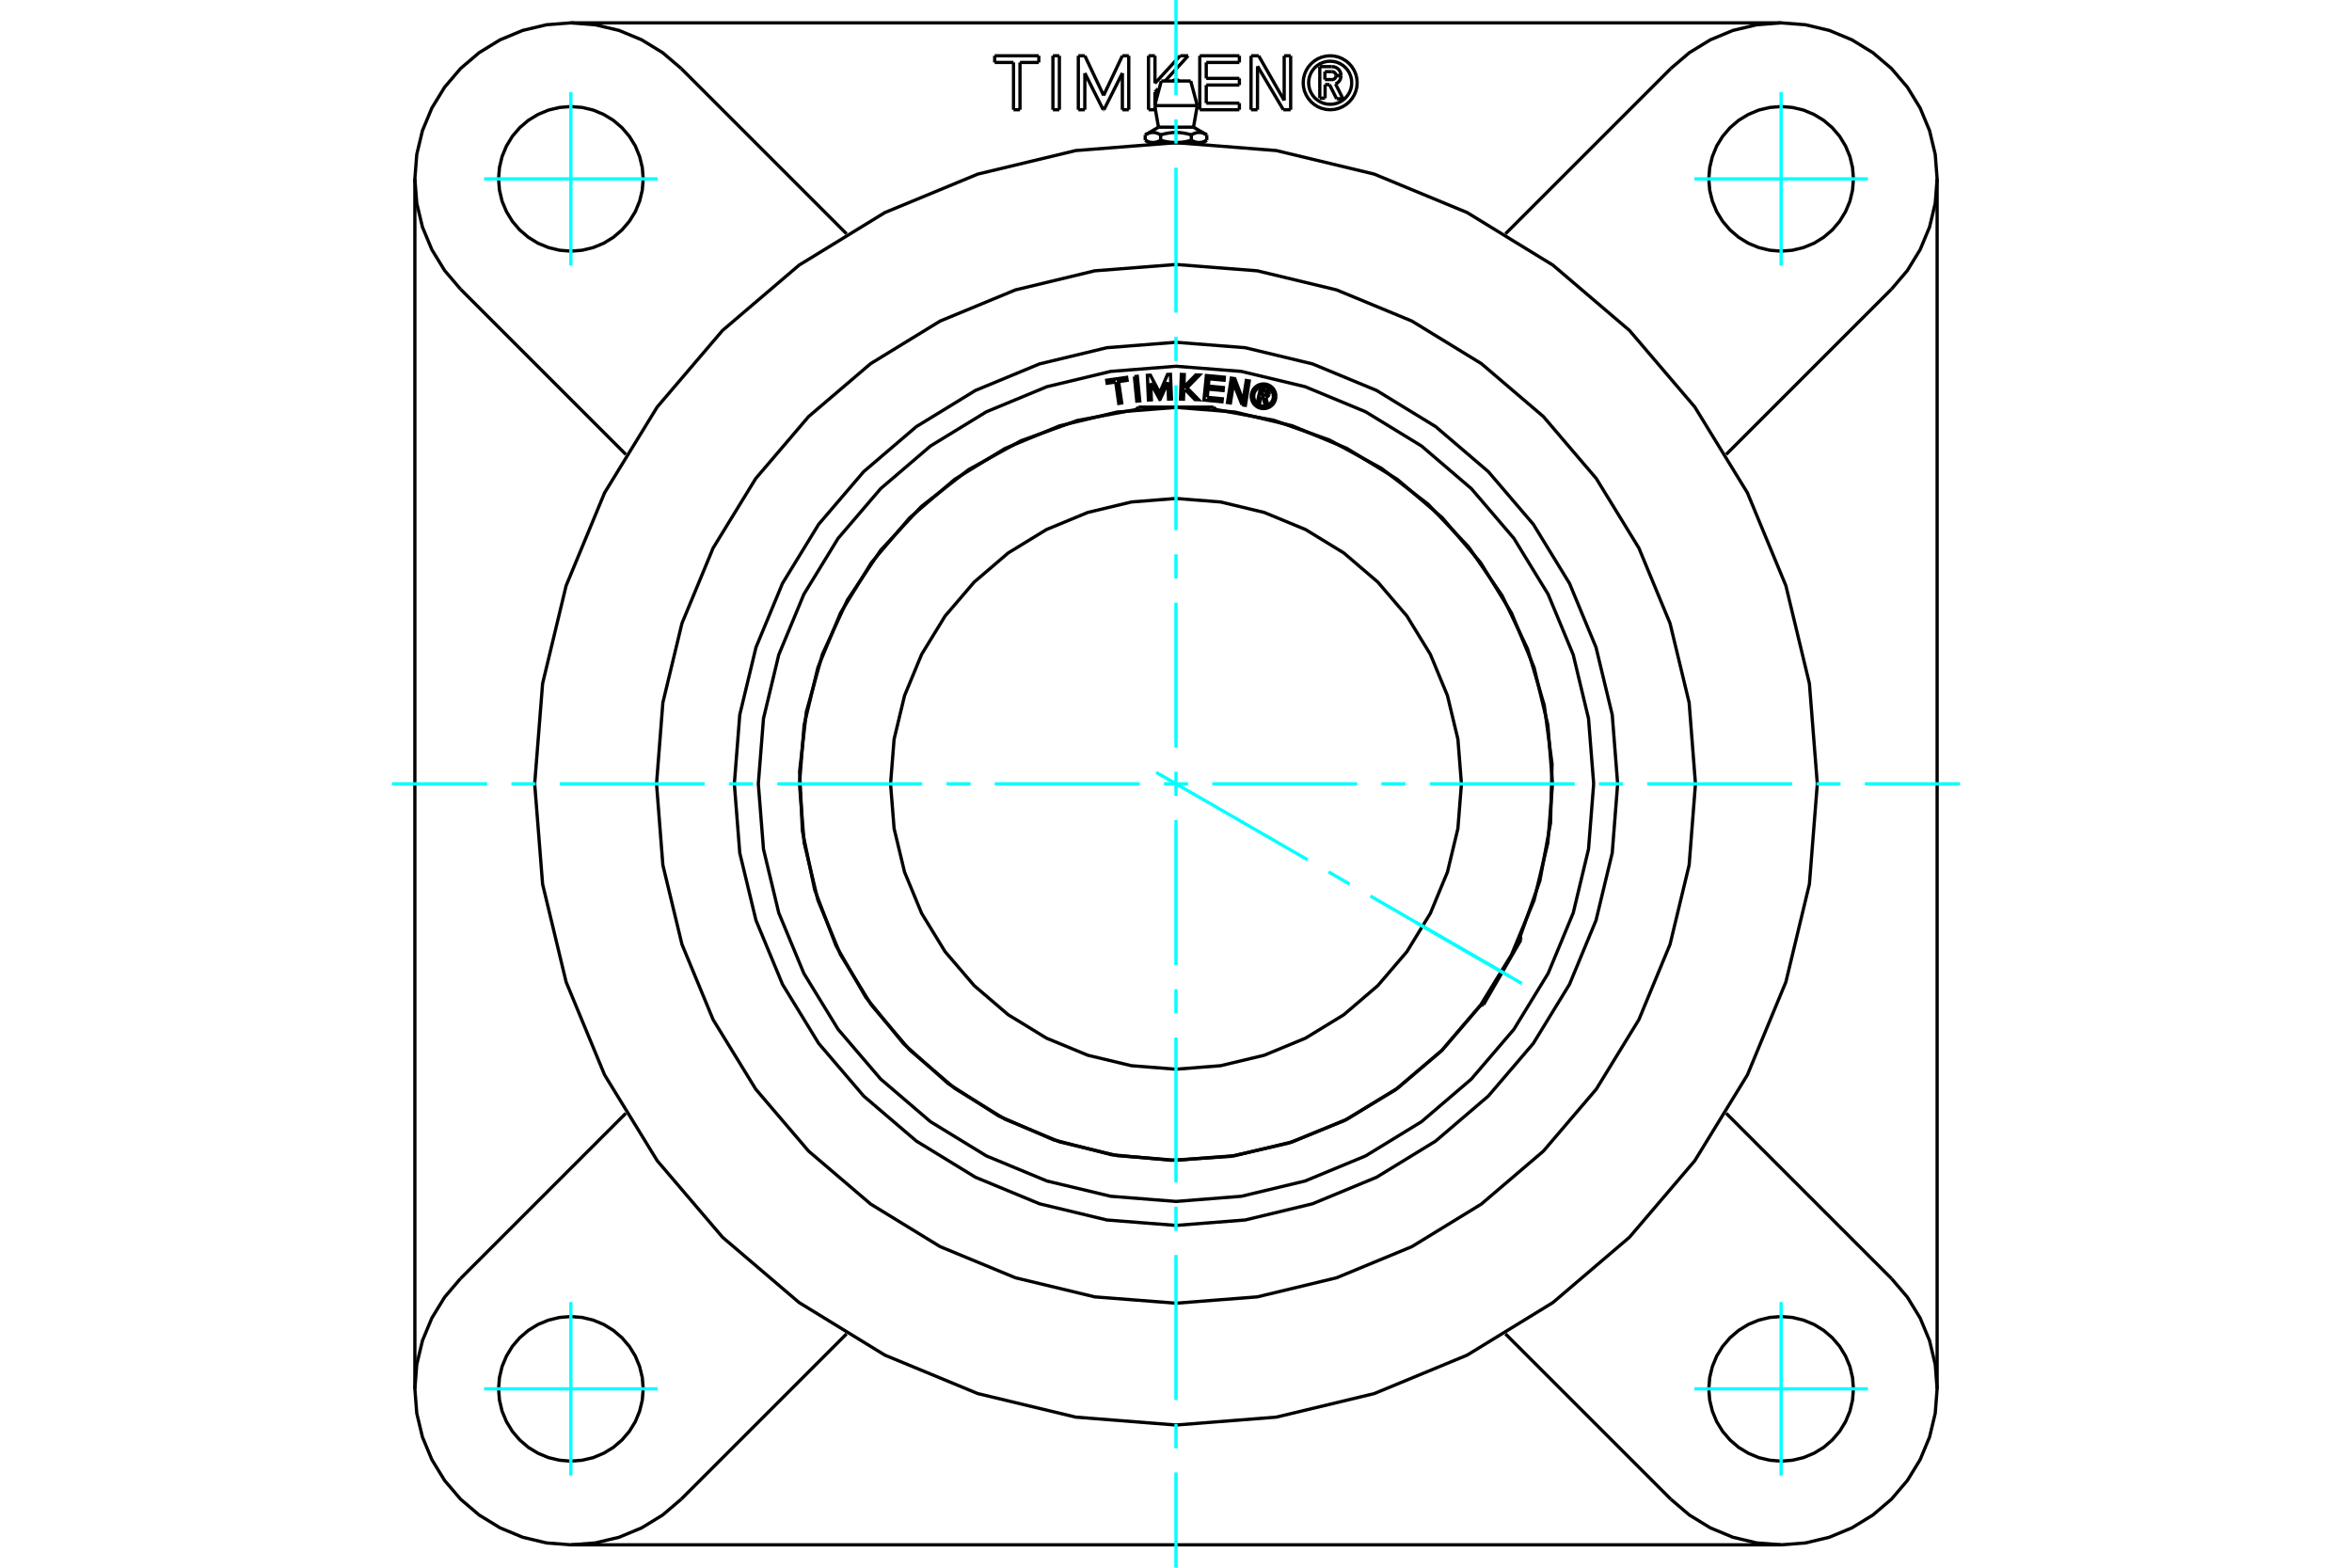 <?xml version="1.0" standalone="no"?>
<!DOCTYPE svg PUBLIC "-//W3C//DTD SVG 1.1//EN"
	"http://www.w3.org/Graphics/SVG/1.1/DTD/svg11.dtd">
<svg xmlns="http://www.w3.org/2000/svg" height="100%" width="100%" viewBox="0 0 36000 24000">
	<rect x="-1800" y="-1200" width="39600" height="26400" style="fill:#FFF"/>
	<g style="fill:none; fill-rule:evenodd" transform="matrix(1 0 0 1 0 0)">
		<g style="fill:none; stroke:#000; stroke-width:50; shape-rendering:geometricPrecision">
			<polyline points="23763,12000 23692,11099 23481,10219 23135,9384 22662,8613 22075,7925 21387,7338 20616,6865 19781,6519 18901,6308 18000,6237 17099,6308 16219,6519 15384,6865 14613,7338 13925,7925 13338,8613 12865,9384 12519,10219 12308,11099 12237,12000 12308,12901 12519,13781 12865,14616 13338,15387 13925,16075 14613,16662 15384,17135 16219,17481 17099,17692 18000,17763 18901,17692 19781,17481 20616,17135 21387,16662 22075,16075 22662,15387 23135,14616 23481,13781 23692,12901 23763,12000"/>
			<polyline points="22369,12000 22315,11317 22155,10650 21893,10017 21535,9432 21089,8911 20568,8465 19983,8107 19350,7845 18683,7685 18000,7631 17317,7685 16650,7845 16017,8107 15432,8465 14911,8911 14465,9432 14107,10017 13845,10650 13685,11317 13631,12000 13685,12683 13845,13350 14107,13983 14465,14568 14911,15089 15432,15535 16017,15893 16650,16155 17317,16315 18000,16369 18683,16315 19350,16155 19983,15893 20568,15535 21089,15089 21535,14568 21893,13983 22155,13350 22315,12683 22369,12000"/>
			<line x1="23281" y1="14386" x2="22707" y2="15381"/>
			<line x1="17426" y1="6233" x2="18574" y2="6233"/>
			<polyline points="18478,6083 18709,6105 18704,6151 18428,6124 18465,5749 18740,5775 18736,5821 18505,5799 18494,5911 18725,5933 18721,5979 18490,5957 18478,6083"/>
			<polyline points="17613,5865 17623,6121 17578,6123 17562,5746 17608,5744 17750,6015 17870,5733 17915,5731 17931,6108 17886,6110 17875,5854 17757,6115 17752,6116 17613,5865"/>
			<polyline points="17077,5848 16946,5867 16939,5821 17245,5777 17252,5823 17121,5842 17169,6169 17124,6176 17077,5848"/>
			<polyline points="17363,5765 17408,5761 17445,6137 17400,6141 17363,5765"/>
			<polyline points="18141,5965 18119,5987 18114,6111 18069,6109 18082,5732 18127,5734 18121,5926 18303,5740 18359,5742 18168,5937 18346,6119 18290,6117 18141,5965"/>
			<polyline points="19011,6197 18881,5868 18833,6169 18788,6162 18847,5789 18900,5797 19027,6134 19076,5825 19121,5832 19062,6205 19011,6197"/>
			<polyline points="19529,6067 19526,6037 19520,6008 19508,5981 19493,5956 19474,5933 19451,5914 19426,5898 19398,5887 19370,5880 19340,5878 19311,5880 19282,5887 19254,5898 19229,5914 19207,5933 19187,5956 19172,5981 19161,6008 19154,6037 19151,6067 19154,6096 19161,6125 19172,6152 19187,6178 19207,6200 19229,6219 19254,6235 19282,6246 19311,6253 19340,6255 19370,6253 19398,6246 19426,6235 19451,6219 19474,6200 19493,6178 19508,6152 19520,6125 19526,6096 19529,6067"/>
			<polyline points="23268,14338 23569,13486 23733,12598 23756,11695 23637,10799 23381,9933 22992,9118 22480,8374 21858,7718 21142,7168 20349,6736 19497,6434 18609,6269"/>
			<polyline points="17391,6269 16490,6437 15628,6747 14826,7189 14104,7752 13480,8423 12971,9184 12588,10016 12342,10899 12239,11809 12282,12724 12469,13620 12795,14476 13253,15269 13831,15980 14514,16590 15285,17084 16125,17450 17012,17678 17924,17763 18838,17703 19731,17498 20580,17154 21364,16681 22062,16089 22659,15394"/>
			<polyline points="24393,12000 24314,11000 24080,10024 23696,9098 23172,8242 22520,7480 21758,6828 20902,6304 19976,5920 19000,5686 18000,5607 17000,5686 16024,5920 15098,6304 14242,6828 13480,7480 12828,8242 12304,9098 11920,10024 11686,11000 11607,12000 11686,13000 11920,13976 12304,14902 12828,15758 13480,16520 14242,17172 15098,17696 16024,18080 17000,18314 18000,18393 19000,18314 19976,18080 20902,17696 21758,17172 22520,16520 23172,15758 23696,14902 24080,13976 24314,13000 24393,12000"/>
			<polyline points="19491,6067 19489,6043 19484,6020 19475,5998 19462,5978 19447,5960 19429,5944 19409,5932 19387,5923 19364,5917 19340,5916 19316,5917 19293,5923 19272,5932 19251,5944 19233,5960 19218,5978 19206,5998 19196,6020 19191,6043 19189,6067 19191,6090 19196,6113 19206,6135 19218,6155 19233,6173 19251,6189 19272,6201 19293,6210 19316,6216 19340,6218 19364,6216 19387,6210 19409,6201 19429,6189 19447,6173 19462,6155 19475,6135 19484,6113 19489,6090 19491,6067"/>
			<polyline points="19303,6072 19282,6164 19246,6157 19293,5941 19373,5958"/>
			<polyline points="19425,6034 19427,6023 19426,6013 19424,6003 19421,5994 19415,5985 19409,5977 19401,5970 19393,5965 19383,5961 19373,5958"/>
			<polyline points="19425,6034 19391,6026 19391,6022 19391,6017 19390,6013 19389,6009 19387,6005 19384,6002 19381,5999 19377,5996 19373,5995 19369,5993 19321,5983 19309,6037 19358,6048 19362,6048 19366,6048 19370,6047 19375,6046 19378,6044 19382,6041 19385,6038 19387,6035 19389,6031 19391,6027 19425,6035"/>
			<polyline points="19375,6083 19385,6080 19395,6075 19403,6070 19411,6062 19417,6054 19422,6045 19425,6035"/>
			<polyline points="19375,6083 19404,6195 19360,6185 19332,6078 19303,6072"/>
			<polyline points="24760,12000 24677,10942 24429,9911 24023,8931 23469,8026 22780,7220 21974,6531 21069,5977 20089,5571 19058,5323 18000,5240 16942,5323 15911,5571 14931,5977 14026,6531 13220,7220 12531,8026 11977,8931 11571,9911 11323,10942 11240,12000 11323,13058 11571,14089 11977,15069 12531,15974 13220,16780 14026,17469 14931,18023 15911,18429 16942,18677 18000,18760 19058,18677 20089,18429 21069,18023 21974,17469 22780,16780 23469,15974 24023,15069 24429,14089 24677,13058 24760,12000"/>
			<line x1="17775" y1="1240" x2="18225" y2="1240"/>
			<line x1="17674" y1="1617" x2="18326" y2="1617"/>
			<line x1="17732" y1="1947" x2="18268" y2="1947"/>
			<line x1="18353" y1="2183" x2="18408" y2="2183"/>
			<line x1="18000" y1="2183" x2="18353" y2="2183"/>
			<line x1="17647" y1="2183" x2="18000" y2="2183"/>
			<line x1="17592" y1="2183" x2="17647" y2="2183"/>
			<line x1="17529" y1="2065" x2="17529" y2="2147"/>
			<polyline points="18000,2183 17994,2183 17987,2183 17981,2183 17974,2183 17968,2183 17961,2182 17955,2182 17948,2181 17942,2181 17935,2180 17929,2180 17923,2179 17916,2178 17910,2178 17903,2177 17896,2176 17890,2175 17883,2174 17877,2173 17870,2172 17863,2170 17857,2169 17850,2168 17843,2166 17836,2165 17829,2163 17822,2162 17815,2160 17808,2159 17801,2157 17794,2155 17787,2153 17779,2151 17772,2149 17765,2147 17761,2149 17757,2151 17754,2153 17750,2155 17746,2157 17743,2159 17739,2160 17736,2162 17732,2163 17729,2165 17725,2166 17722,2168 17719,2169 17715,2170 17712,2172 17709,2173 17705,2174 17702,2175 17699,2176 17695,2177 17692,2178 17689,2178 17686,2179 17682,2180 17679,2180 17676,2181 17673,2181 17669,2182 17666,2182 17663,2183 17660,2183 17657,2183 17653,2183 17650,2183 17647,2183 17644,2183 17640,2183 17637,2183 17634,2183 17631,2183 17628,2182 17624,2182 17621,2181 17618,2181 17615,2180 17611,2180 17608,2179 17605,2178 17602,2178 17598,2177 17595,2176 17592,2175 17589,2174 17585,2173 17582,2172 17579,2170 17575,2169 17572,2168 17568,2166 17565,2165 17561,2163 17558,2162 17555,2160 17551,2159 17547,2157 17544,2155 17540,2153 17537,2151 17533,2149 17529,2147"/>
			<line x1="17765" y1="2065" x2="17765" y2="2147"/>
			<polyline points="17529,2065 17537,2060 17544,2056 17552,2053 17559,2049 17566,2046 17573,2043 17580,2041 17586,2038 17593,2036 17599,2034 17606,2033 17612,2031 17619,2030 17625,2029 17631,2029 17637,2028 17644,2028 17650,2028 17656,2028 17662,2029 17669,2029 17675,2030 17681,2031 17688,2033 17694,2034 17701,2036 17707,2038 17714,2041 17721,2043 17728,2046 17735,2049 17742,2053 17749,2056 17757,2060 17765,2065"/>
			<polyline points="18235,2147 18228,2149 18221,2151 18213,2153 18206,2155 18199,2157 18192,2159 18185,2160 18178,2162 18171,2163 18164,2165 18157,2166 18150,2168 18143,2169 18137,2170 18130,2172 18123,2173 18117,2174 18110,2175 18104,2176 18097,2177 18090,2178 18084,2178 18077,2179 18071,2180 18065,2180 18058,2181 18052,2181 18045,2182 18039,2182 18032,2183 18026,2183 18019,2183 18013,2183 18006,2183 18000,2183"/>
			<line x1="18235" y1="2065" x2="18235" y2="2147"/>
			<polyline points="17765,2065 17780,2060 17795,2056 17810,2053 17824,2049 17838,2046 17852,2043 17865,2041 17879,2038 17892,2036 17905,2034 17918,2033 17931,2031 17944,2030 17956,2029 17969,2029 17981,2028 17994,2028 18006,2028 18019,2028 18031,2029 18044,2029 18056,2030 18069,2031 18082,2033 18095,2034 18108,2036 18121,2038 18135,2041 18148,2043 18162,2046 18176,2049 18190,2053 18205,2056 18220,2060 18235,2065"/>
			<polyline points="18471,2147 18467,2149 18463,2151 18460,2153 18456,2155 18453,2157 18449,2159 18445,2160 18442,2162 18439,2163 18435,2165 18432,2166 18428,2168 18425,2169 18421,2170 18418,2172 18415,2173 18411,2174 18408,2175 18405,2176 18402,2177 18398,2178 18395,2178 18392,2179 18389,2180 18385,2180 18382,2181 18379,2181 18376,2182 18372,2182 18369,2183 18366,2183 18363,2183 18360,2183 18356,2183 18353,2183 18350,2183 18347,2183 18343,2183 18340,2183 18337,2183 18334,2182 18331,2182 18327,2181 18324,2181 18321,2180 18318,2180 18314,2179 18311,2178 18308,2178 18305,2177 18301,2176 18298,2175 18295,2174 18291,2173 18288,2172 18285,2170 18281,2169 18278,2168 18275,2166 18271,2165 18268,2163 18264,2162 18261,2160 18257,2159 18254,2157 18250,2155 18246,2153 18243,2151 18239,2149 18235,2147"/>
			<line x1="18471" y1="2065" x2="18471" y2="2147"/>
			<polyline points="18235,2065 18243,2060 18251,2056 18258,2053 18265,2049 18272,2046 18279,2043 18286,2041 18293,2038 18299,2036 18306,2034 18312,2033 18319,2031 18325,2030 18331,2029 18338,2029 18344,2028 18350,2028 18356,2028 18363,2028 18369,2029 18375,2029 18381,2030 18388,2031 18394,2033 18401,2034 18407,2036 18414,2038 18420,2041 18427,2043 18434,2046 18441,2049 18448,2053 18456,2056 18463,2060 18471,2065"/>
			<line x1="6350" y1="21262" x2="6350" y2="2738"/>
			<polyline points="7049,19573 6806,19858 6610,20178 6466,20524 6379,20889 6350,21262 6379,21636 6466,22000 6610,22346 6806,22666 7049,22951 7334,23194 7654,23390 8000,23534 8364,23621 8738,23650 9111,23621 9476,23534 9822,23390 10142,23194 10427,22951"/>
			<line x1="27262" y1="23650" x2="8738" y2="23650"/>
			<polyline points="25573,22951 25858,23194 26178,23390 26524,23534 26889,23621 27262,23650 27636,23621 28000,23534 28346,23390 28666,23194 28951,22951 29194,22666 29390,22346 29534,22000 29621,21636 29650,21262 29621,20889 29534,20524 29390,20178 29194,19858 28951,19573"/>
			<line x1="29650" y1="2738" x2="29650" y2="21262"/>
			<polyline points="28951,4427 29194,4142 29390,3822 29534,3476 29621,3111 29650,2738 29621,2364 29534,2000 29390,1654 29194,1334 28951,1049 28666,806 28346,610 28000,466 27636,379 27262,350 26889,379 26524,466 26178,610 25858,806 25573,1049"/>
			<line x1="8738" y1="350" x2="27262" y2="350"/>
			<polyline points="10427,1049 10142,806 9822,610 9476,466 9111,379 8738,350 8364,379 8000,466 7654,610 7334,806 7049,1049 6806,1334 6610,1654 6466,2000 6379,2364 6350,2738 6379,3111 6466,3476 6610,3822 6806,4142 7049,4427"/>
			<line x1="10427" y1="1049" x2="12957" y2="3579"/>
			<line x1="26421" y1="17043" x2="28951" y2="19573"/>
			<line x1="28951" y1="4427" x2="26421" y2="6957"/>
			<line x1="23043" y1="3579" x2="25573" y2="1049"/>
			<polyline points="9845,2738 9831,2565 9790,2396 9724,2235 9633,2087 9520,1955 9388,1842 9240,1752 9080,1685 8911,1645 8738,1631 8565,1645 8396,1685 8235,1752 8087,1842 7955,1955 7842,2087 7752,2235 7685,2396 7645,2565 7631,2738 7645,2911 7685,3080 7752,3240 7842,3388 7955,3520 8087,3633 8235,3724 8396,3790 8565,3831 8738,3845 8911,3831 9080,3790 9240,3724 9388,3633 9520,3520 9633,3388 9724,3240 9790,3080 9831,2911 9845,2738"/>
			<polyline points="9845,21262 9831,21089 9790,20920 9724,20760 9633,20612 9520,20480 9388,20367 9240,20276 9080,20210 8911,20169 8738,20155 8565,20169 8396,20210 8235,20276 8087,20367 7955,20480 7842,20612 7752,20760 7685,20920 7645,21089 7631,21262 7645,21435 7685,21604 7752,21765 7842,21913 7955,22045 8087,22158 8235,22248 8396,22315 8565,22355 8738,22369 8911,22355 9080,22315 9240,22248 9388,22158 9520,22045 9633,21913 9724,21765 9790,21604 9831,21435 9845,21262"/>
			<polyline points="28369,21262 28355,21089 28315,20920 28248,20760 28158,20612 28045,20480 27913,20367 27765,20276 27604,20210 27435,20169 27262,20155 27089,20169 26920,20210 26760,20276 26612,20367 26480,20480 26367,20612 26276,20760 26210,20920 26169,21089 26155,21262 26169,21435 26210,21604 26276,21765 26367,21913 26480,22045 26612,22158 26760,22248 26920,22315 27089,22355 27262,22369 27435,22355 27604,22315 27765,22248 27913,22158 28045,22045 28158,21913 28248,21765 28315,21604 28355,21435 28369,21262"/>
			<polyline points="28369,2738 28355,2565 28315,2396 28248,2235 28158,2087 28045,1955 27913,1842 27765,1752 27604,1685 27435,1645 27262,1631 27089,1645 26920,1685 26760,1752 26612,1842 26480,1955 26367,2087 26276,2235 26210,2396 26169,2565 26155,2738 26169,2911 26210,3080 26276,3240 26367,3388 26480,3520 26612,3633 26760,3724 26920,3790 27089,3831 27262,3845 27435,3831 27604,3790 27765,3724 27913,3633 28045,3520 28158,3388 28248,3240 28315,3080 28355,2911 28369,2738"/>
			<line x1="25573" y1="22951" x2="23043" y2="20421"/>
			<line x1="9579" y1="6957" x2="7049" y2="4427"/>
			<line x1="7049" y1="19573" x2="9579" y2="17043"/>
			<line x1="12957" y1="20421" x2="10427" y2="22951"/>
			<polyline points="25951,12000 25854,10756 25562,9543 25085,8390 24433,7326 23623,6377 22674,5567 21610,4915 20457,4438 19244,4146 18000,4049 16756,4146 15543,4438 14390,4915 13326,5567 12377,6377 11567,7326 10915,8390 10438,9543 10146,10756 10049,12000 10146,13244 10438,14457 10915,15610 11567,16674 12377,17623 13326,18433 14390,19085 15543,19562 16756,19854 18000,19951 19244,19854 20457,19562 21610,19085 22674,18433 23623,17623 24433,16674 25085,15610 25562,14457 25854,13244 25951,12000"/>
			<polyline points="27816,12000 27695,10465 27335,8967 26746,7544 25941,6231 24941,5059 23769,4059 22456,3254 21033,2665 19535,2305 18000,2184 16465,2305 14967,2665 13544,3254 12231,4059 11059,5059 10059,6231 9254,7544 8665,8967 8305,10465 8184,12000 8305,13535 8665,15033 9254,16456 10059,17769 11059,18941 12231,19941 13544,20746 14967,21335 16465,21695 18000,21816 19535,21695 21033,21335 22456,20746 23769,19941 24941,18941 25941,17769 26746,16456 27335,15033 27695,13535 27816,12000"/>
			<polyline points="20690,1267 20686,1215 20674,1165 20654,1117 20627,1073 20593,1033 20554,1000 20510,973 20462,953 20412,941 20360,937 20308,941 20258,953 20210,973 20166,1000 20126,1033 20093,1073 20066,1117 20046,1165 20034,1215 20030,1267 20034,1319 20046,1369 20066,1417 20093,1461 20126,1501 20166,1534 20210,1561 20258,1581 20308,1593 20360,1597 20412,1593 20462,1581 20510,1561 20554,1534 20593,1501 20627,1461 20654,1417 20674,1369 20686,1319 20690,1267"/>
			<polyline points="20773,1267 20768,1202 20753,1139 20728,1080 20694,1024 20652,975 20603,933 20547,899 20488,874 20425,859 20360,854 20295,859 20232,874 20172,899 20117,933 20068,975 20026,1024 19992,1080 19967,1139 19952,1202 19947,1267 19952,1332 19967,1395 19992,1454 20026,1510 20068,1559 20117,1601 20172,1635 20232,1660 20295,1675 20360,1680 20425,1675 20488,1660 20547,1635 20603,1601 20652,1559 20694,1510 20728,1454 20753,1395 20768,1332 20773,1267"/>
			<line x1="19643" y1="1680" x2="19248" y2="1014"/>
			<line x1="19755" y1="1680" x2="19643" y2="1680"/>
			<line x1="19755" y1="854" x2="19755" y2="1680"/>
			<line x1="19656" y1="854" x2="19755" y2="854"/>
			<line x1="19656" y1="1538" x2="19656" y2="854"/>
			<line x1="19265" y1="854" x2="19656" y2="1538"/>
			<line x1="19149" y1="854" x2="19265" y2="854"/>
			<line x1="19148" y1="1680" x2="19149" y2="854"/>
			<line x1="19247" y1="1680" x2="19148" y2="1680"/>
			<line x1="19248" y1="1014" x2="19247" y2="1680"/>
			<line x1="17725" y1="1359" x2="17678" y2="1409"/>
			<line x1="17739" y1="1373" x2="17725" y2="1359"/>
			<line x1="18186" y1="854" x2="17833" y2="1240"/>
			<line x1="18063" y1="854" x2="18186" y2="854"/>
			<line x1="17678" y1="1275" x2="18063" y2="854"/>
			<line x1="17678" y1="854" x2="17678" y2="1275"/>
			<line x1="17579" y1="854" x2="17678" y2="854"/>
			<line x1="17580" y1="1680" x2="17579" y2="854"/>
			<line x1="17679" y1="1680" x2="17580" y2="1680"/>
			<line x1="17678" y1="1644" x2="17679" y2="1680"/>
			<line x1="17678" y1="1409" x2="17678" y2="1600"/>
			<line x1="16116" y1="854" x2="16215" y2="854"/>
			<line x1="16116" y1="1680" x2="16116" y2="854"/>
			<line x1="16215" y1="1680" x2="16116" y2="1680"/>
			<line x1="16215" y1="854" x2="16215" y2="1680"/>
			<line x1="15513" y1="956" x2="15225" y2="956"/>
			<line x1="15513" y1="1680" x2="15513" y2="956"/>
			<line x1="15612" y1="1680" x2="15513" y2="1680"/>
			<line x1="15612" y1="956" x2="15612" y2="1680"/>
			<line x1="15900" y1="956" x2="15612" y2="956"/>
			<line x1="15900" y1="854" x2="15900" y2="956"/>
			<line x1="15225" y1="854" x2="15900" y2="854"/>
			<line x1="15225" y1="956" x2="15225" y2="854"/>
			<line x1="16605" y1="1120" x2="16604" y2="1680"/>
			<line x1="16886" y1="1680" x2="16605" y2="1120"/>
			<line x1="16897" y1="1680" x2="16886" y2="1680"/>
			<line x1="17179" y1="1120" x2="16897" y2="1680"/>
			<line x1="17179" y1="1680" x2="17179" y2="1120"/>
			<line x1="17277" y1="1680" x2="17179" y2="1680"/>
			<line x1="17277" y1="854" x2="17277" y2="1680"/>
			<line x1="17179" y1="854" x2="17277" y2="854"/>
			<line x1="16892" y1="1461" x2="17179" y2="854"/>
			<line x1="16605" y1="854" x2="16892" y2="1461"/>
			<line x1="16505" y1="854" x2="16605" y2="854"/>
			<line x1="16505" y1="1680" x2="16505" y2="854"/>
			<line x1="16604" y1="1680" x2="16505" y2="1680"/>
			<line x1="18463" y1="1579" x2="18970" y2="1579"/>
			<line x1="18463" y1="1302" x2="18463" y2="1579"/>
			<line x1="18970" y1="1302" x2="18463" y2="1302"/>
			<line x1="18970" y1="1200" x2="18970" y2="1302"/>
			<line x1="18463" y1="1200" x2="18970" y2="1200"/>
			<line x1="18463" y1="956" x2="18463" y2="1200"/>
			<line x1="18970" y1="956" x2="18463" y2="956"/>
			<line x1="18970" y1="854" x2="18970" y2="956"/>
			<line x1="18364" y1="854" x2="18970" y2="854"/>
			<line x1="18364" y1="1680" x2="18364" y2="854"/>
			<line x1="18970" y1="1680" x2="18364" y2="1680"/>
			<line x1="18970" y1="1579" x2="18970" y2="1680"/>
			<line x1="20282" y1="1295" x2="20282" y2="1503"/>
			<line x1="20349" y1="1295" x2="20282" y2="1295"/>
			<line x1="20458" y1="1512" x2="20349" y2="1295"/>
			<line x1="20556" y1="1512" x2="20458" y2="1512"/>
			<line x1="20442" y1="1285" x2="20556" y2="1512"/>
			<polyline points="20442,1285 20462,1274 20481,1260 20496,1244 20509,1225 20518,1204 20524,1182 20526,1159"/>
			<line x1="20449" y1="1159" x2="20526" y2="1159"/>
			<polyline points="20389,1218 20398,1218 20407,1215 20416,1212 20424,1207 20431,1201 20437,1194 20442,1186 20446,1177 20448,1168 20449,1159"/>
			<line x1="20279" y1="1218" x2="20389" y2="1218"/>
			<line x1="20279" y1="1097" x2="20279" y2="1218"/>
			<line x1="20387" y1="1097" x2="20279" y2="1097"/>
			<polyline points="20449,1157 20448,1147 20446,1138 20442,1129 20437,1121 20431,1114 20423,1108 20415,1103 20406,1100 20397,1098 20387,1097"/>
			<line x1="20526" y1="1157" x2="20449" y2="1157"/>
			<polyline points="20526,1157 20524,1134 20519,1113 20510,1092 20498,1074 20483,1057 20465,1043 20446,1032 20425,1025 20403,1021 20381,1020"/>
			<line x1="20201" y1="1020" x2="20381" y2="1020"/>
			<line x1="20201" y1="1503" x2="20201" y2="1020"/>
			<line x1="20282" y1="1503" x2="20201" y2="1503"/>
			<line x1="23281" y1="14386" x2="23268" y2="14336"/>
			<line x1="22657" y1="15394" x2="22707" y2="15381"/>
			<line x1="17426" y1="6233" x2="17389" y2="6270"/>
			<line x1="18611" y1="6270" x2="18574" y2="6233"/>
			<line x1="17775" y1="1240" x2="17674" y2="1617"/>
			<line x1="18326" y1="1617" x2="18225" y2="1240"/>
			<line x1="17674" y1="1617" x2="17732" y2="1947"/>
			<line x1="18268" y1="1947" x2="18326" y2="1617"/>
			<line x1="17650" y1="2183" x2="17650" y2="2191"/>
			<line x1="18350" y1="2191" x2="18350" y2="2183"/>
			<line x1="17529" y1="2147" x2="17592" y2="2183"/>
			<line x1="18408" y1="2183" x2="18471" y2="2147"/>
			<line x1="17732" y1="1947" x2="17529" y2="2065"/>
			<line x1="18471" y1="2065" x2="18268" y2="1947"/>
			<polyline points="18047,1240 18039,1233 18030,1227 18020,1223 18010,1221 18000,1220 17990,1221 17980,1223 17970,1227 17961,1233 17953,1240"/>
		</g>
		<g style="fill:none; stroke:#0FF; stroke-width:50; shape-rendering:geometricPrecision">
			<line x1="18000" y1="24000" x2="18000" y2="22542"/>
			<line x1="18000" y1="22172" x2="18000" y2="21802"/>
			<line x1="18000" y1="21433" x2="18000" y2="19213"/>
			<line x1="18000" y1="18843" x2="18000" y2="18473"/>
			<line x1="18000" y1="18103" x2="18000" y2="15884"/>
			<line x1="18000" y1="15514" x2="18000" y2="15144"/>
			<line x1="18000" y1="14774" x2="18000" y2="12555"/>
			<line x1="18000" y1="12185" x2="18000" y2="11815"/>
			<line x1="18000" y1="11445" x2="18000" y2="9226"/>
			<line x1="18000" y1="8856" x2="18000" y2="8486"/>
			<line x1="18000" y1="8116" x2="18000" y2="5897"/>
			<line x1="18000" y1="5527" x2="18000" y2="5157"/>
			<line x1="18000" y1="4787" x2="18000" y2="2567"/>
			<line x1="18000" y1="2198" x2="18000" y2="1828"/>
			<line x1="18000" y1="1458" x2="18000" y2="0"/>
			<line x1="6000" y1="12000" x2="7458" y2="12000"/>
			<line x1="7828" y1="12000" x2="8198" y2="12000"/>
			<line x1="8567" y1="12000" x2="10787" y2="12000"/>
			<line x1="11157" y1="12000" x2="11527" y2="12000"/>
			<line x1="11897" y1="12000" x2="14116" y2="12000"/>
			<line x1="14486" y1="12000" x2="14856" y2="12000"/>
			<line x1="15226" y1="12000" x2="17445" y2="12000"/>
			<line x1="17815" y1="12000" x2="18185" y2="12000"/>
			<line x1="18555" y1="12000" x2="20774" y2="12000"/>
			<line x1="21144" y1="12000" x2="21514" y2="12000"/>
			<line x1="21884" y1="12000" x2="24103" y2="12000"/>
			<line x1="24473" y1="12000" x2="24843" y2="12000"/>
			<line x1="25213" y1="12000" x2="27433" y2="12000"/>
			<line x1="27802" y1="12000" x2="28172" y2="12000"/>
			<line x1="28542" y1="12000" x2="30000" y2="12000"/>
			<line x1="8738" y1="4066" x2="8738" y2="1410"/>
			<line x1="7410" y1="2738" x2="10066" y2="2738"/>
			<line x1="7410" y1="21262" x2="10066" y2="21262"/>
			<line x1="8738" y1="22590" x2="8738" y2="19934"/>
			<line x1="27262" y1="22590" x2="27262" y2="19934"/>
			<line x1="25934" y1="21262" x2="28590" y2="21262"/>
			<line x1="25934" y1="2738" x2="28590" y2="2738"/>
			<line x1="27262" y1="4066" x2="27262" y2="1410"/>
			<line x1="17697" y1="11825" x2="20015" y2="13163"/>
			<line x1="20335" y1="13348" x2="20655" y2="13533"/>
			<line x1="20976" y1="13718" x2="23293" y2="15056"/>
			<line x1="21663" y1="14115" x2="23115" y2="14953"/>
		</g>
	</g>
</svg>
